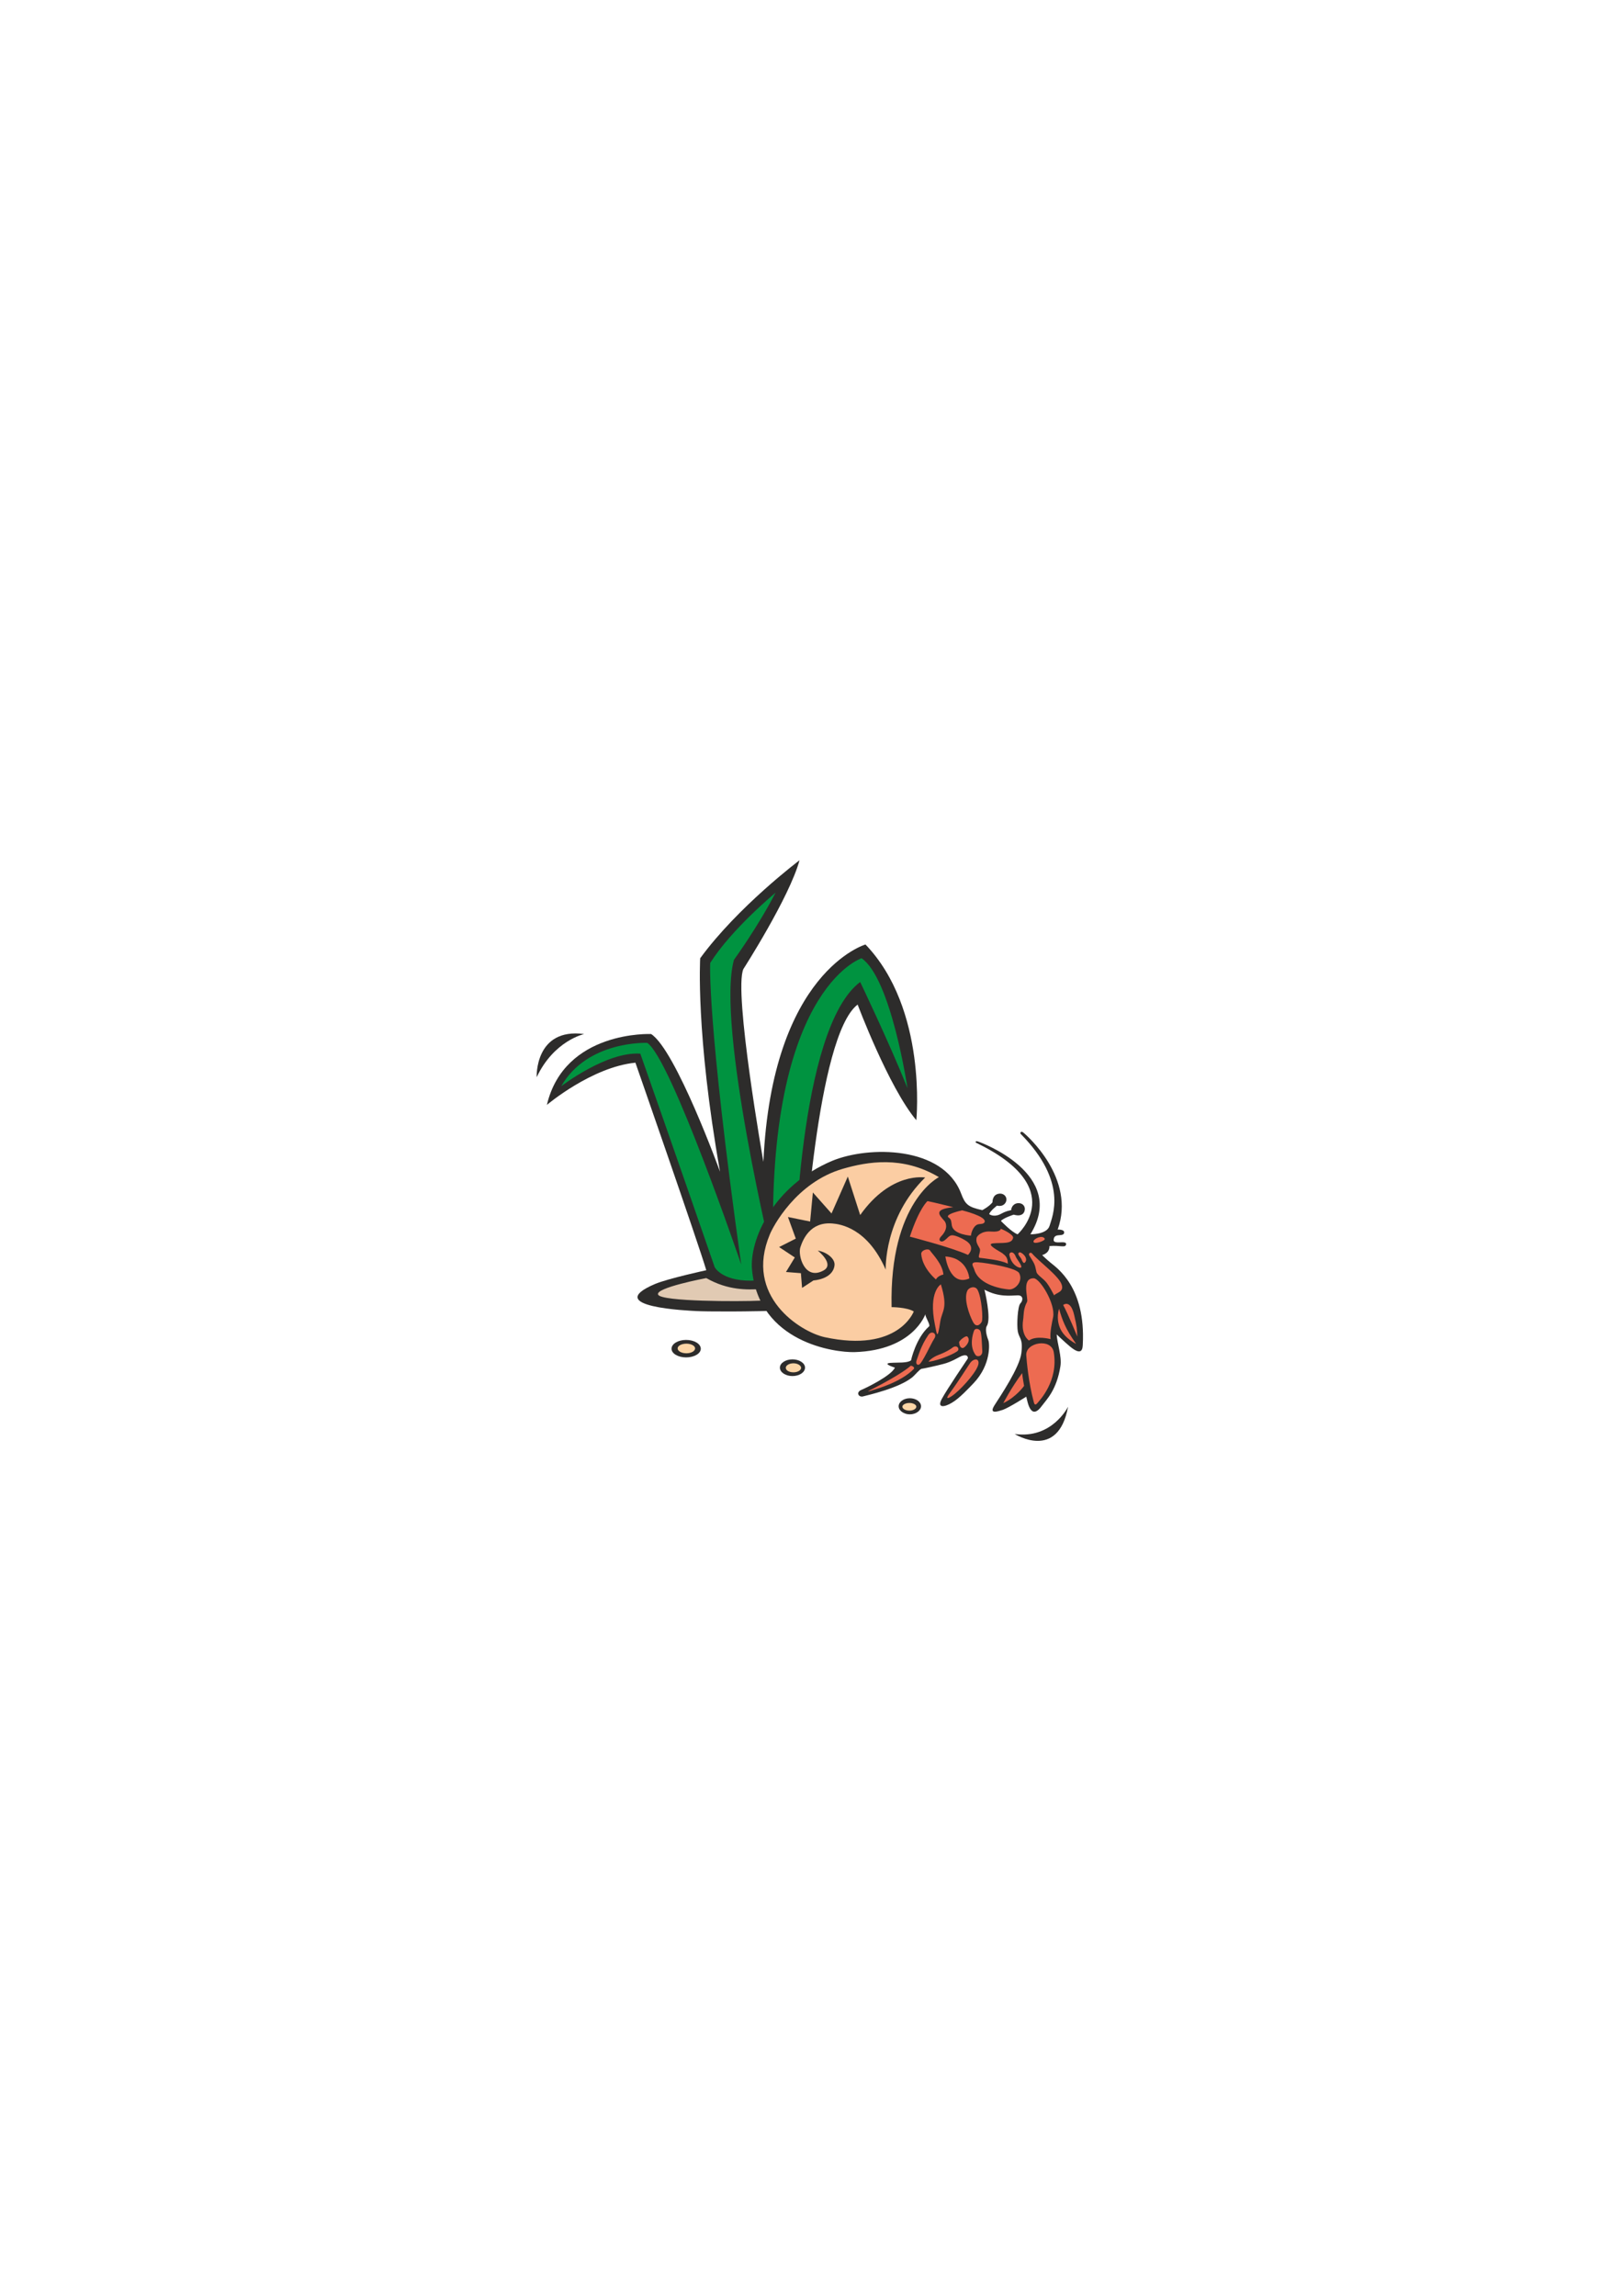 <?xml version="1.0" encoding="utf-8"?>
<!-- Created by UniConvertor 2.0rc4 (https://sk1project.net/) -->
<svg xmlns="http://www.w3.org/2000/svg" height="841.89pt" viewBox="0 0 595.276 841.89" width="595.276pt" version="1.1" xmlns:xlink="http://www.w3.org/1999/xlink" id="66a11b61-f612-11ea-bcd6-dcc15c148e23">

<g>
	<g>
		<path style="fill:#2d2c2b;" d="M 240.254,470.841 C 220.31,479.337 252.926,480.633 255.446,480.777 262.07,481.137 316.214,481.353 330.038,475.521 340.982,470.913 322.262,464.577 311.894,463.641 307.286,463.209 294.83,462.273 294.83,462.273 294.83,462.273 299.438,379.905 314.558,368.385 314.558,368.385 325.934,398.697 336.086,410.793 336.086,410.793 340.19,370.041 317.438,346.353 317.438,346.353 283.166,356.217 279.998,426.057 279.998,426.057 268.982,363.561 272.654,355.353 272.654,355.353 289.502,329.145 293.246,315.465 293.246,315.465 270.638,332.457 256.814,351.393 256.814,351.393 255.086,378.825 264.086,429.657 264.086,429.657 247.886,385.017 238.814,379.185 238.814,379.185 207.062,377.745 200.582,405.177 200.582,405.177 216.998,391.281 233.054,389.697 233.054,389.697 256.166,456.009 259.046,465.801 259.046,465.801 245.078,468.825 240.254,470.841 L 240.254,470.841 Z" />
		<path style="fill:#009340;" d="M 277.766,469.545 C 291.734,468.681 291.374,463.713 291.374,463.713 291.374,463.713 292.598,377.241 315.494,360.105 315.494,360.105 326.294,382.641 332.846,399.057 332.846,399.057 326.87,358.809 315.998,351.393 315.998,351.393 279.782,363.129 283.814,463.713 283.814,463.713 262.502,375.873 269.198,351.969 269.198,351.969 277.91,340.017 284.462,327.345 284.462,327.345 268.334,340.665 260.486,353.121 260.486,353.121 259.19,373.353 271.862,463.713 271.862,463.713 246.086,388.041 237.374,382.425 237.374,382.425 215.414,381.489 205.838,398.337 205.838,398.337 222.398,385.521 234.854,386.385 234.854,386.385 249.11,426.921 262.142,464.721 262.142,464.721 265.094,470.409 277.766,469.545 L 277.766,469.545 Z" />
		<path style="fill:#2d2c2b;" d="M 214.262,379.185 C 214.262,379.185 203.174,381.561 196.838,395.025 196.838,395.025 196.046,376.809 214.262,379.185 L 214.262,379.185 Z" />
		<path style="fill:#e1cab3;" d="M 294.83,465.801 C 294.83,465.801 291.734,471.921 278.99,472.713 274.094,473.001 266.966,473.217 259.046,468.681 259.046,468.681 239.894,472.281 241.406,474.801 242.846,477.321 270.998,477.321 278.918,476.961 286.838,476.601 328.022,476.025 326.51,471.633 326.078,470.553 318.59,465.801 294.83,465.801 L 294.83,465.801 Z" />
		<path style="fill:#2d2c2b;" d="M 333.71,518.649 C 335.942,518.649 337.814,517.281 337.814,515.697 337.814,514.041 335.942,512.745 333.71,512.745 331.478,512.745 329.606,514.041 329.606,515.697 329.606,517.281 331.478,518.649 333.71,518.649 L 333.71,518.649 Z" />
		<path style="fill:#fdd6a7;" d="M 333.566,517.281 C 334.934,517.281 336.086,516.633 336.086,515.841 336.086,515.121 334.934,514.473 333.566,514.473 332.126,514.473 330.974,515.121 330.974,515.841 330.974,516.633 332.126,517.281 333.566,517.281 L 333.566,517.281 Z" />
		<path style="fill:#2d2c2b;" d="M 290.654,504.609 C 293.174,504.609 295.262,503.241 295.262,501.513 295.262,499.857 293.174,498.489 290.654,498.489 288.134,498.489 286.046,499.857 286.046,501.513 286.046,503.241 288.134,504.609 290.654,504.609 L 290.654,504.609 Z" />
		<path style="fill:#2d2c2b;" d="M 251.63,497.769 C 254.654,497.769 257.03,496.329 257.03,494.601 257.03,492.801 254.654,491.361 251.63,491.361 248.678,491.361 246.302,492.801 246.302,494.601 246.302,496.329 248.678,497.769 251.63,497.769 L 251.63,497.769 Z" />
		<path style="fill:#fdd6a7;" d="M 251.774,496.257 C 253.502,496.257 254.942,495.465 254.942,494.457 254.942,493.521 253.502,492.729 251.774,492.729 249.974,492.729 248.534,493.521 248.534,494.457 248.534,495.465 249.974,496.257 251.774,496.257 L 251.774,496.257 Z" />
		<path style="fill:#fdd6a7;" d="M 291.014,503.241 C 292.526,503.241 293.822,502.521 293.822,501.585 293.822,500.721 292.526,499.929 291.014,499.929 289.43,499.929 288.206,500.721 288.206,501.585 288.206,502.521 289.43,503.241 291.014,503.241 L 291.014,503.241 Z" />
	</g>
	<g>
		<path style="fill:#2d2c2b;" d="M 391.742,515.841 C 391.742,515.841 385.91,527.793 372.158,525.849 372.158,525.849 388.07,535.929 391.742,515.841 L 391.742,515.841 Z" />
		<path style="fill:#2d2c2b;" d="M 392.318,493.665 C 397.07,497.697 397.07,494.241 397.142,493.017 398.222,472.065 387.782,465.081 385.262,462.993 383.534,461.553 382.238,460.257 382.238,460.257 385.262,459.321 384.902,456.945 384.902,456.945 388.862,456.585 390.806,457.737 391.022,456.297 391.166,455.505 390.014,455.505 388.646,455.577 386.198,455.721 386.414,454.857 386.486,454.353 386.558,453.921 386.774,453.057 388.214,452.985 389.87,452.913 390.302,452.625 390.302,451.905 390.302,450.753 387.926,450.897 387.926,450.897 394.694,432.105 376.55,416.265 375.254,415.257 374.534,414.681 373.958,415.401 374.39,415.833 391.886,433.545 385.91,446.145 384.974,449.457 384.038,452.769 377.918,452.625 377.918,452.625 391.67,430.593 359.63,418.857 358.622,418.569 357.614,418.281 357.758,419.001 358.046,419.073 392.462,435.633 373.238,452.625 373.238,452.625 371.078,451.905 367.118,447.729 367.118,447.729 367.982,446.649 371.798,445.425 371.798,445.425 375.83,446.577 376.046,443.553 375.83,442.833 375.47,441.393 373.958,440.961 372.734,441.321 370.934,441.897 370.862,443.769 370.862,443.769 368.702,444.201 367.982,444.705 366.686,445.353 364.238,446.433 362.798,445.209 362.798,445.209 363.302,443.913 365.678,442.113 365.678,442.113 367.19,442.473 368.342,441.969 368.918,440.817 369.71,439.089 368.198,437.289 366.11,437.793 363.878,438.297 364.022,440.889 364.022,440.889 362.798,442.473 360.278,443.769 360.278,443.769 355.022,442.617 354.014,441.681 352.502,437.649 345.878,420.153 318.59,420.153 305.198,425.697 283.382,434.913 274.814,454.857 275.822,465.585 278.342,492.369 306.278,496.041 313.478,495.825 334.934,495.177 339.398,481.929 339.398,481.929 339.326,483.009 341.342,485.817 340.766,486.393 335.87,490.713 334.142,498.849 334.142,498.849 332.702,499.929 329.462,499.569 326.51,499.785 323.486,500.073 328.238,501.513 328.238,501.513 326.87,504.537 317.438,509.073 315.854,509.721 313.838,510.585 314.918,512.601 316.718,512.025 318.014,511.665 329.822,509.073 334.718,504.969 335.726,504.105 337.31,502.089 338.03,501.945 338.75,501.873 343.43,500.865 346.094,500.145 348.974,499.425 351.926,497.553 352.646,497.265 355.022,496.401 355.094,497.841 354.95,498.201 354.734,498.561 347.246,509.577 345.446,512.961 343.502,516.561 346.526,515.985 349.118,514.401 351.782,512.889 355.454,508.929 357.11,507.201 363.59,500.361 362.942,492.585 362.51,491.505 361.43,488.697 361.502,486.969 361.934,486.249 363.734,483.585 361.07,472.929 361.07,472.929 366.182,475.737 370.646,475.089 373.094,475.017 375.47,474.873 375.254,476.961 374.246,477.969 373.238,478.977 372.878,485.961 373.31,488.265 373.814,490.929 375.254,490.713 374.606,496.185 373.958,501.513 366.902,511.953 364.886,515.121 362.366,518.937 366.182,517.497 367.838,516.993 370.07,516.201 376.406,512.169 376.406,512.169 376.838,513.681 377.918,521.457 382.238,515.409 383.822,513.249 387.566,509.721 388.934,501.009 389.51,497.481 387.71,492.441 387.566,489.345 387.566,489.345 390.662,492.297 392.318,493.665 L 392.318,493.665 Z" />
		<path style="fill:#fbcda3;" d="M 309.23,428.577 C 318.014,426.057 330.974,423.681 344.366,431.673 344.366,431.673 326.15,440.673 327.014,479.337 327.014,479.337 332.63,479.337 335.15,480.921 335.15,480.921 329.534,496.185 302.462,490.353 293.606,488.409 272.798,475.377 282.374,452.625 283.382,450.105 291.878,433.545 309.23,428.577 L 309.23,428.577 Z" />
		<path style="fill:#2d2c2b;" d="M 298.358,469.545 C 298.358,469.545 305.342,469.185 306.062,464.145 306.494,461.625 303.182,459.105 299.942,458.601 299.942,458.601 306.35,463.641 301.958,465.945 295.118,469.617 292.598,460.401 293.534,457.449 294.47,454.569 297.134,447.945 305.342,448.665 308.078,448.881 318.158,450.249 324.854,465.585 324.854,465.585 324.134,446.649 339.326,431.817 339.326,431.817 326.87,429.513 315.494,445.569 L 310.958,431.457 304.982,444.993 298.142,437.289 297.134,447.945 288.998,446.289 291.878,454.209 285.758,457.305 291.518,461.121 288.278,466.449 293.75,466.881 294.182,472.281 298.358,469.545 Z" />
		<path style="fill:#ed6b51;" d="M 333.998,500.865 C 334.214,500.721 335.798,501.297 335.078,502.089 330.542,506.697 322.19,509.145 320.246,509.721 316.574,510.945 319.526,509.577 320.102,509.289 330.614,503.889 333.71,501.153 333.998,500.865 L 333.998,500.865 Z" />
		<path style="fill:#ed6b51;" d="M 340.478,489.561 C 341.702,487.689 343.934,489.057 342.638,490.929 341.486,492.657 338.174,500.145 337.022,500.433 336.23,500.649 335.798,499.929 336.23,498.705 336.734,497.481 337.742,493.521 340.478,489.561 L 340.478,489.561 Z" />
		<path style="fill:#ed6b51;" d="M 355.958,499.641 C 357.038,498.273 358.91,497.985 358.91,499.785 358.91,502.305 353.438,508.425 350.414,510.945 349.622,511.665 345.662,514.545 348.398,510.801 351.35,506.841 355.454,500.289 355.958,499.641 L 355.958,499.641 Z" />
		<path style="fill:#ed6b51;" d="M 349.478,494.097 C 350.846,493.161 351.854,494.313 351.422,495.177 350.918,496.113 344.222,498.993 340.55,499.353 340.55,499.353 341.414,497.913 344.438,496.761 346.958,495.825 348.686,494.745 349.478,494.097 L 349.478,494.097 Z" />
		<path style="fill:#ed6b51;" d="M 351.782,492.297 C 351.854,492.945 352.07,494.457 353.222,494.313 353.942,494.169 356.318,491.649 354.806,490.137 354.23,489.561 351.638,491.721 351.782,492.297 L 351.782,492.297 Z" />
		<path style="fill:#ed6b51;" d="M 345.086,470.985 C 345.086,470.985 340.406,473.577 342.926,485.889 343.646,489.345 343.79,491.793 344.87,484.593 345.518,480.561 347.822,479.841 345.086,470.985 L 345.086,470.985 Z" />
		<path style="fill:#ed6b51;" d="M 360.062,484.737 C 359.558,485.673 358.046,487.113 356.822,484.665 355.526,482.217 353.366,476.313 354.806,473.289 355.454,471.993 357.686,471.417 358.55,473.001 360.062,475.809 360.638,483.801 360.062,484.737 L 360.062,484.737 Z" />
		<path style="fill:#ed6b51;" d="M 357.254,487.977 C 356.822,489.129 355.382,493.593 357.83,496.905 358.406,497.697 360.35,497.481 360.278,495.465 360.134,492.873 360.062,489.129 359.558,488.049 359.054,487.185 357.614,486.969 357.254,487.977 L 357.254,487.977 Z" />
		<path style="fill:#ed6b51;" d="M 376.406,496.977 C 376.118,492.297 385.55,490.569 386.486,495.825 388.286,506.409 381.23,513.609 380.654,514.329 379.934,515.265 379.43,515.409 379.142,514.041 377.27,507.057 376.55,499.209 376.406,496.977 L 376.406,496.977 Z" />
		<path style="fill:#ed6b51;" d="M 374.894,503.529 C 374.894,503.529 375.11,505.545 375.614,508.209 375.614,508.209 372.806,512.241 367.982,514.545 367.982,514.545 370.79,509.073 374.894,503.529 L 374.894,503.529 Z" />
		<path style="fill:#ed6b51;" d="M 379.142,468.753 C 381.446,468.825 387.134,478.041 386.27,482.937 385.91,484.737 384.974,488.697 385.334,491.073 385.334,491.073 380.078,489.633 377.414,491.577 377.414,491.577 374.39,489.777 375.254,484.017 375.542,482.073 375.254,480.129 376.694,477.393 377.27,476.313 374.462,468.681 379.142,468.753 L 379.142,468.753 Z" />
		<path style="fill:#ed6b51;" d="M 337.886,459.897 C 337.742,458.457 340.478,457.593 341.126,458.601 341.99,459.897 345.662,463.425 346.022,467.385 346.022,467.385 344.006,467.745 343.286,469.185 343.286,469.185 338.318,465.153 337.886,459.897 L 337.886,459.897 Z" />
		<path style="fill:#ed6b51;" d="M 346.742,460.761 C 346.742,460.761 348.182,471.921 355.526,468.825 355.526,468.825 355.022,461.265 346.742,460.761 L 346.742,460.761 Z" />
		<path style="fill:#ed6b51;" d="M 373.814,466.881 C 375.326,469.833 372.446,472.929 370.142,472.857 367.91,472.713 359.054,471.417 357.326,465.513 357.038,464.433 355.31,462.561 358.982,462.921 362.078,463.137 372.806,464.937 373.814,466.881 L 373.814,466.881 Z" />
		<path style="fill:#ed6b51;" d="M 333.71,453.489 C 333.71,453.489 349.334,457.521 355.022,460.185 355.022,460.185 358.262,457.305 353.942,454.785 352.646,453.993 350.414,452.985 349.262,452.985 347.966,452.985 347.534,454.209 346.094,455.073 345.086,455.649 343.79,454.857 345.23,453.345 347.966,450.465 346.886,448.377 346.454,447.801 344.51,445.569 342.134,443.481 349.622,442.689 349.622,442.689 342.206,440.817 340.19,440.457 340.19,440.457 337.238,442.833 333.71,453.489 L 333.71,453.489 Z" />
		<path style="fill:#ed6b51;" d="M 352.862,443.841 C 352.862,443.841 361.862,446.001 361.142,448.089 360.854,449.025 359.342,448.737 358.55,449.025 357.47,449.385 356.39,451.041 356.102,453.129 356.102,453.129 349.766,452.769 349.118,449.457 348.902,448.017 348.902,447.297 348.254,446.721 348.038,446.505 345.518,445.569 352.862,443.841 L 352.862,443.841 Z" />
		<path style="fill:#ed6b51;" d="M 389.366,470.985 C 388.286,467.817 380.582,462.201 378.566,459.681 377.99,459.033 377.126,459.609 377.486,460.329 379.934,464.145 379.502,463.857 380.15,466.449 380.366,467.529 382.598,468.753 383.894,470.409 384.974,471.849 385.766,473.433 386.63,475.017 387.566,473.937 390.374,473.793 389.366,470.985 L 389.366,470.985 Z" />
		<path style="fill:#ed6b51;" d="M 393.974,482.217 C 395.054,486.753 394.982,487.185 395.126,490.137 395.126,490.137 391.814,482.001 389.942,478.545 389.942,478.545 392.606,476.313 393.974,482.217 L 393.974,482.217 Z" />
		<path style="fill:#ed6b51;" d="M 388.934,487.329 C 388.214,485.817 387.494,483.153 388.43,479.913 389.582,483.945 390.734,487.257 394.694,492.801 394.694,492.801 390.59,490.857 388.934,487.329 L 388.934,487.329 Z" />
		<path style="fill:#ed6b51;" d="M 372.59,460.905 C 371.654,458.385 369.998,459.249 370.214,460.257 371.078,464.145 373.814,465.009 374.318,464.865 375.47,464.721 372.878,461.697 372.59,460.905 L 372.59,460.905 Z" />
		<path style="fill:#ed6b51;" d="M 374.75,461.985 C 374.966,462.489 375.398,463.569 375.974,462.921 377.414,461.265 374.39,458.745 373.742,459.321 372.878,459.969 374.462,461.049 374.75,461.985 L 374.75,461.985 Z" />
		<path style="fill:#ed6b51;" d="M 383.174,454.209 C 382.238,452.769 379.286,454.209 379.07,455.145 378.71,456.657 383.678,455.001 383.174,454.209 L 383.174,454.209 Z" />
		<path style="fill:#ed6b51;" d="M 363.446,451.617 C 359.99,451.329 358.334,453.273 358.19,453.921 357.974,455.145 358.118,455.793 359.27,457.737 359.99,458.889 358.262,461.121 359.414,461.265 360.422,461.409 367.334,462.057 369.638,463.425 369.638,460.977 368.702,460.473 367.694,459.609 366.614,458.817 361.286,456.225 364.31,455.937 367.55,455.649 371.15,456.297 371.582,453.921 371.798,452.841 368.342,451.041 367.046,450.609 367.046,450.609 367.118,451.905 363.446,451.617 L 363.446,451.617 Z" />
	</g>
</g>
</svg>